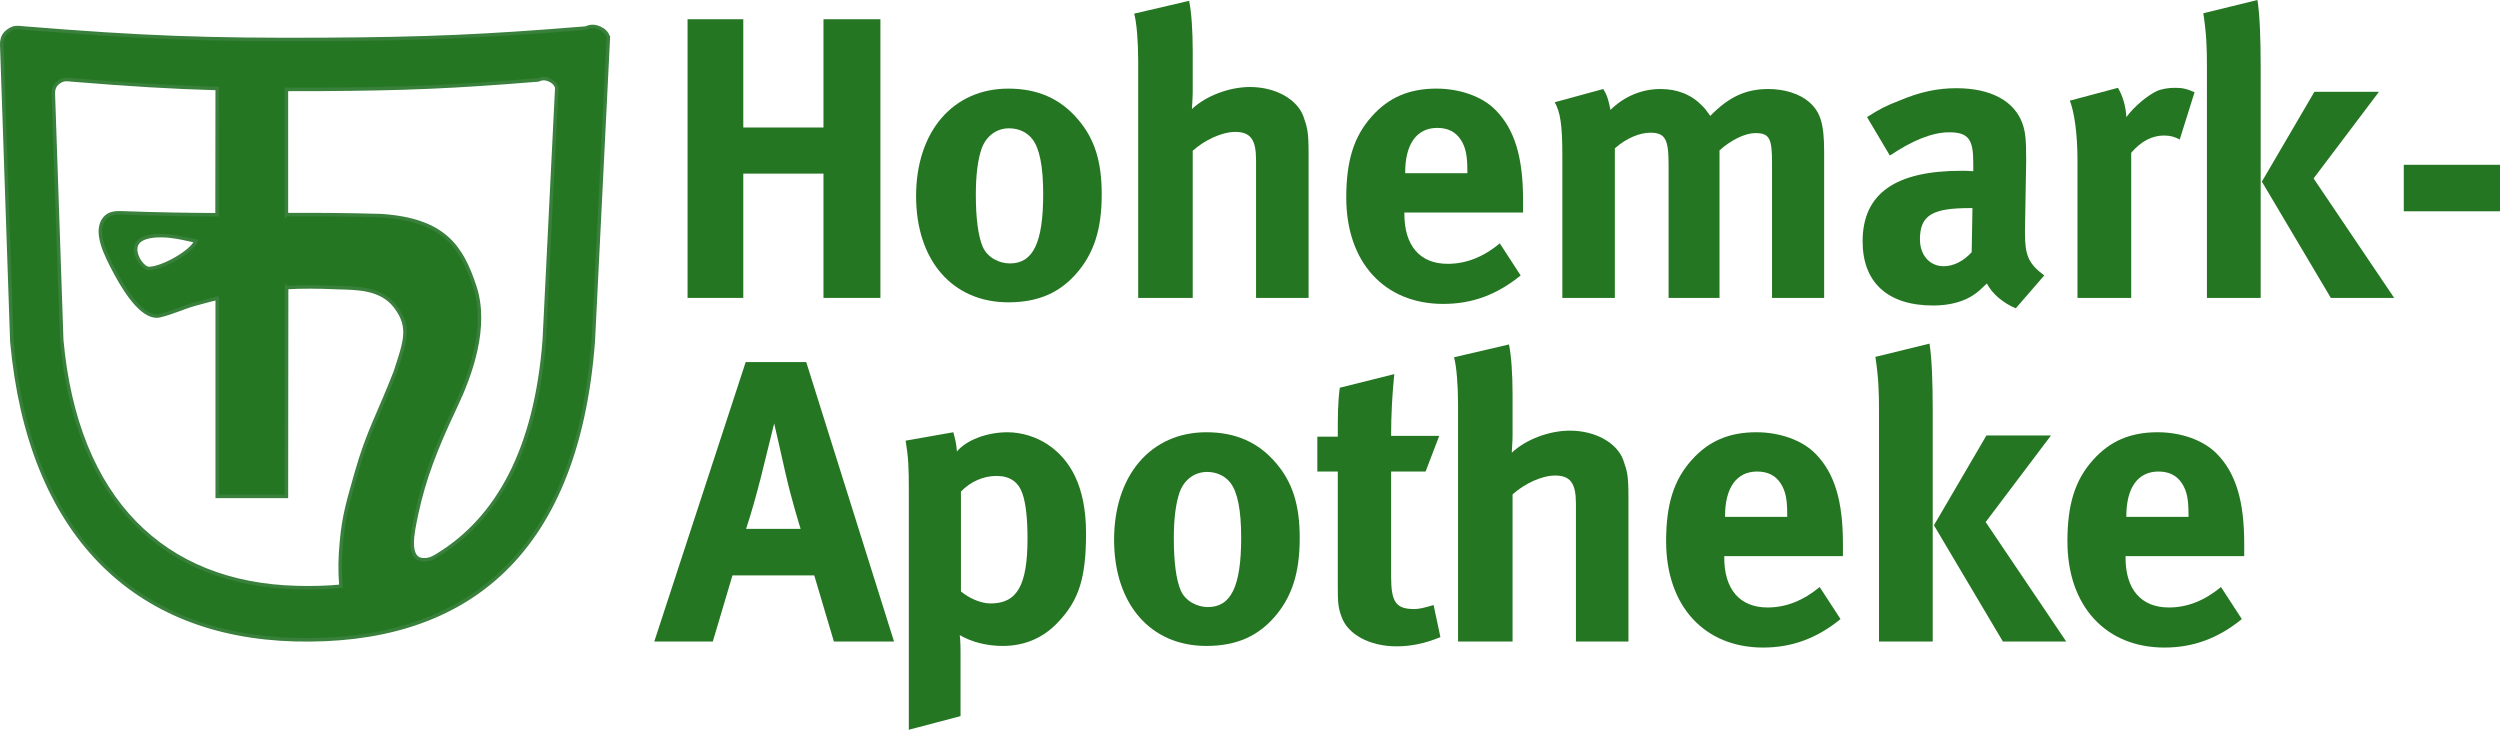 <?xml version="1.0" encoding="UTF-8"?>
<!DOCTYPE svg PUBLIC "-//W3C//DTD SVG 1.1//EN" "http://www.w3.org/Graphics/SVG/1.1/DTD/svg11.dtd">
<svg xmlns="http://www.w3.org/2000/svg" xml:space="preserve" width="76.996mm" height="22.475mm" version="1.1" style="shape-rendering:geometricPrecision; text-rendering:geometricPrecision; image-rendering:optimizeQuality; fill-rule:evenodd; clip-rule:evenodd"
viewBox="0 0 4768.59 1391.94"
 xmlns:xlink="http://www.w3.org/1999/xlink">
 <defs>
  <style type="text/css">
   <![CDATA[
    .str0 {stroke:#38803B;stroke-width:6.69;stroke-miterlimit:3.864}
    .fil1 {fill:#257622}
    .fil0 {fill:#257622;fill-rule:nonzero}
   ]]>
  </style>
 </defs>
 <g id="Ebene_x0020_1">
  <g id="_762189168">
   <polygon class="fil0" points="1311.47,36.71 1417.78,36.71 1417.78,243.2 1570.73,243.2 1570.73,36.71 1679.33,36.71 1679.33,568.24 1570.73,568.24 1570.73,331.16 1417.78,331.16 1417.78,568.24 1311.47,568.24 "/>
   <path class="fil0" d="M1924.81 244.73c-24.48,0 -44.36,15.3 -52.79,39.77 -6.86,20.65 -10.68,48.18 -10.68,87.2 0,45.12 4.59,78.77 12.98,98.65 9.2,21.41 32.14,32.12 52.02,32.12 44.36,0 63.47,-39.77 63.47,-132.29 0,-52.76 -6.89,-87.2 -20.65,-104.78 -9.94,-13 -26,-20.65 -44.35,-20.65zm-1.53 -75.71c55.82,0 99.41,19.12 133.07,58.89 31.36,36.7 45.12,79.55 45.12,143.02 0,67.29 -15.29,113.18 -48.94,151.43 -29.85,33.64 -68.84,54.29 -129.25,54.29 -106.32,0 -175.91,-79.55 -175.91,-202.66 0,-123.14 70.36,-204.97 175.91,-204.97z"/>
   <path class="fil0" d="M2163.37 26.01l104.77 -24.47c4.59,21.41 6.91,58.11 6.91,95.59l0 78.02c0,12.24 -1.53,28.3 -1.53,32.89 26.76,-25.26 71.12,-42.08 110.87,-42.08 48.18,0 89.47,22.96 101.73,55.84 7.64,22.18 9.94,28.3 9.94,72.65l0 273.79 -100.2 0 0 -263.08c0,-39.01 -10.7,-53.53 -39.75,-53.53 -25.24,0 -58.12,15.29 -81.06,35.94l0 280.67 -104.02 0 0 -452.75c0,-36.71 -3.06,-73.41 -7.65,-89.47z"/>
   <path class="fil0" d="M2680.31 330.39l118.55 0 0 -4.59c0,-29.06 -3.08,-44.36 -12.26,-58.89 -9.94,-15.29 -24.47,-22.94 -45.12,-22.94 -39,0 -61.17,30.59 -61.17,84.89l0 1.53zm180.47 133.84l39.77 61.17c-45.1,36.71 -92.51,54.3 -147.61,54.3 -112.39,0 -185.06,-79.53 -185.06,-202.67 0,-70.35 14.55,-117 48.94,-155.23 32.12,-35.96 71.14,-52.79 123.14,-52.79 45.11,0 87.96,15.3 113.17,41.3 35.96,36.73 52.02,89.49 52.02,171.31l0 23.73 -226.37 0 0 3.04c0,60.43 29.82,94.84 82.59,94.84 35.17,0 68.06,-13 99.41,-39z"/>
   <path class="fil0" d="M2965.54 195.03l92.5 -25.24c6.91,10.68 9.95,19.89 13.79,39.77 26.77,-26 59.67,-39.77 95.59,-39.77 32.14,0 58.9,10.68 79.55,32.12 5.35,5.35 7.62,8.41 15.27,19.12 35.98,-36.71 68.08,-51.24 110.9,-51.24 30.61,0 59.67,9.18 77.24,24.47 22.2,19.12 29.06,42.06 29.06,95.59l0 278.39 -99.41 0 0 -258.51c0,-46.65 -5.33,-55.83 -32.12,-55.83 -19.11,0 -45.9,13 -68.06,32.89l0 281.45 -97.14 0 0 -254.69c0,-48.94 -6.88,-60.41 -35.18,-60.41 -19.12,0 -45.09,9.94 -67.29,29.82l0 285.27 -100.2 0 0 -273.04c0,-56.59 -3.82,-81.06 -14.5,-100.18z"/>
   <path class="fil0" d="M3762.35 396.92l-4.59 0c-71.14,0 -95.59,13 -95.59,59.65 0,30.59 19.12,51.26 45.09,51.26 19.12,0 38.24,-9.94 53.57,-26.77l1.51 -84.14zm-201.14 -173.61c25.24,-16.06 35.94,-21.41 63.49,-32.12 38.23,-16.05 71.12,-22.94 107.08,-22.94 65.74,0 110.88,24.47 126.18,68.06 5.33,16.06 6.86,28.3 6.86,70.37l-2.29 131.53 0 6.88c0,42.06 6.9,58.14 36.73,80.29l-54.32 62.73c-23.71,-9.95 -45.1,-27.53 -55.04,-47.42 -14.55,13.77 -16.08,15.3 -23.73,20.65 -19.12,13.77 -46.65,21.41 -78.78,21.41 -87.18,0 -134.59,-44.35 -134.59,-122.37 0,-91.76 63.47,-134.59 188.16,-134.59 7.62,0 12.21,0 22.92,0.77l0 -16.08c0,-43.59 -8.41,-58.12 -45.89,-58.12 -32.88,0 -71.12,16.08 -113.18,44.37l-43.61 -73.43z"/>
   <path class="fil0" d="M3948.15 191.97l91.76 -24.47c9.18,16.05 14.55,33.64 16.08,55.82 14.53,-19.88 39,-40.53 58.14,-49.71 8.39,-3.82 22.15,-6.11 33.62,-6.11 15.32,0 22.18,1.52 38.24,8.41l-28.29 90.23c-9.95,-5.35 -18.36,-7.64 -29.83,-7.64 -22.94,0 -43.59,10.7 -62.71,32.88l0 276.86 -102.49 0 0 -261.57c0,-52.76 -6.1,-92.53 -14.53,-114.7z"/>
   <path class="fil0" d="M4414.56 175.14l123.13 0 -124.66 165.19 153.72 227.91 -120.84 0 -131.55 -221.79 100.2 -171.31zm-211.85 -149.9l103.24 -25.24c4.59,29.06 6.14,74.96 6.14,126.94l0 441.3 -102.51 0 0 -441.3c0,-34.42 -0.74,-61.18 -6.86,-101.71z"/>
   <polygon class="fil0" points="4585.06,314.32 4768.59,314.32 4768.59,403.03 4585.06,403.03 "/>
   <path class="fil0" d="M1423.13 1008.79l104 0c0,0 -17.59,-55.82 -29.06,-107.06 -5.35,-24.49 -21.41,-94.08 -21.41,-94.08 0,0 -15.3,62.71 -25.24,102.47 -9.94,38.23 -16.82,63.49 -28.29,98.67zm-0.77 -318.15l115.47 0 167.49 533.06 -114.71 0 -37.49 -126.18 -156 0 -37.49 126.18 -111.65 0 174.37 -533.06z"/>
   <path class="fil0" d="M1832.94 1128.1c13.76,11.45 35.96,22.94 56.59,22.94 50.49,0 70.37,-34.41 70.37,-123.9 0,-37.47 -3.06,-67.3 -9.95,-86.41 -7.64,-21.43 -23.7,-32.9 -48.94,-32.9 -25.26,0 -49.73,10.7 -68.08,29.82l0 190.46zm-105.53 -287.57l91 -16.03c3.82,13.72 6.11,24.44 6.88,36.68 17.59,-21.41 56.59,-36.68 96.37,-36.68 27.53,0 55.82,9.15 77.24,23.66 42.06,28.32 72.65,78.79 72.65,169.05 0,84.12 -13.01,127.72 -54.3,170.55 -26.77,28.29 -61.94,44.35 -104.77,44.35 -30.61,0 -59.67,-7.65 -81.84,-20.67 1.53,9.18 1.53,32.14 1.53,32.14l0 122.37 -98.65 26 0 -452.74c0,-51.26 -0.76,-65.77 -6.12,-98.67z"/>
   <path class="fil0" d="M2302.48 900.19c-24.47,0 -44.36,15.29 -52.79,39.76 -6.86,20.67 -10.69,48.18 -10.69,87.2 0,45.12 4.59,78.77 12.98,98.65 9.2,21.43 32.14,32.14 52.02,32.14 44.35,0 63.46,-39.77 63.46,-132.34 0,-52.74 -6.87,-87.18 -20.64,-104.77 -9.94,-13 -26,-20.64 -44.35,-20.64zm-1.53 -75.71c55.82,0 99.4,19.12 133.07,58.88 31.36,36.71 45.12,79.55 45.12,143 0,67.3 -15.29,113.2 -48.94,151.46 -29.85,33.62 -68.84,54.27 -129.25,54.27 -106.31,0 -175.9,-79.53 -175.9,-202.64 0,-123.14 70.37,-204.96 175.9,-204.96z"/>
   <path class="fil0" d="M2745.22 831.35l-25.98 68.06 -65.79 0 0 199.63c0,49.71 9.18,62.68 44.35,62.68 9.18,0 18.36,-2.27 36.71,-7.65l13 61.2c-29.82,12.23 -56.56,17.59 -83.35,17.59 -52,0 -94.08,-22.95 -105.55,-57.36 -6.09,-16.82 -6.86,-24.47 -6.86,-60.43l0 -215.66 -39.02 0 0 -66.53 39.02 0c0,-38.24 0,-64.24 3.8,-93.3l104.02 -26.02c-3.85,35.96 -6.12,78.02 -6.12,117.79l91.77 0z"/>
   <path class="fil0" d="M2773.49 681.47l104.78 -24.47c4.56,21.41 6.86,58.12 6.86,95.59l0 78c0,12.26 -1.53,28.3 -1.53,32.9 26.79,-25.26 71.14,-42.08 110.9,-42.08 48.17,0 89.49,22.96 101.7,55.84 7.67,22.18 9.96,28.3 9.96,72.65l0 273.79 -100.18 0 0 -263.08c0,-39 -10.73,-53.55 -39.79,-53.55 -25.23,0 -58.12,15.32 -81.08,35.99l0 280.64 -103.98 0 0 -452.75c0,-36.7 -3.08,-73.41 -7.67,-89.47z"/>
   <path class="fil0" d="M3290.43 985.83l118.55 0 0 -4.56c0,-29.06 -3.06,-44.37 -12.24,-58.89 -9.94,-15.32 -24.49,-22.96 -45.14,-22.96 -39,0 -61.18,30.59 -61.18,84.9l0 1.5zm180.49 133.87l39.77 61.15c-45.12,36.73 -92.53,54.32 -147.61,54.32 -112.41,0 -185.08,-79.55 -185.08,-202.67 0,-70.35 14.55,-117.02 48.96,-155.25 32.12,-35.94 71.14,-52.77 123.12,-52.77 45.14,0 87.96,15.27 113.19,41.3 35.95,36.73 52,89.49 52,171.31l0 23.73 -226.35 0 0 3.02c0,60.43 29.8,94.87 82.56,94.87 35.18,0 68.06,-13.02 99.43,-39z"/>
   <path class="fil0" d="M3789.02 830.58l123.14 0 -124.65 165.2 153.7 227.9 -120.82 0 -131.55 -221.76 100.18 -171.34zm-211.84 -149.88l103.25 -25.26c4.56,29.06 6.12,74.96 6.12,126.96l0 441.27 -102.49 0 0 -441.27c0,-34.42 -0.74,-61.2 -6.88,-101.71z"/>
   <path class="fil0" d="M4055.87 985.83l118.55 0 0 -4.56c0,-29.06 -3.06,-44.37 -12.24,-58.89 -9.94,-15.32 -24.47,-22.96 -45.12,-22.96 -39,0 -61.2,30.59 -61.2,84.9l0 1.5zm180.52 133.87l39.76 61.15c-45.14,36.73 -92.55,54.32 -147.61,54.32 -112.43,0 -185.07,-79.55 -185.07,-202.67 0,-70.35 14.53,-117.02 48.96,-155.25 32.1,-35.94 71.12,-52.77 123.1,-52.77 45.14,0 87.96,15.27 113.19,41.3 35.96,36.73 52,89.49 52,171.31l0 23.73 -226.35 0 0 3.02c0,60.43 29.8,94.87 82.59,94.87 35.17,0 68.06,-13.02 99.43,-39z"/>
   <path class="fil1" d="M3.42 87.18c-0.79,-15.67 4.69,-24.56 16.82,-31.26 9.05,-5 16.13,-3.21 26.4,-2.36 223.14,18.13 349.81,22.92 573.7,21.6 193.97,-1.13 303.54,-5.85 496.88,-21.6 9.46,-4.16 16.99,-4.16 26.43,0.02 8.48,3.73 13.05,8.35 16.78,16.78l-28.82 580.89c-31.7,418.38 -255.21,577.06 -568.9,568.9 -305.81,-7.95 -506.58,-201.01 -540.09,-568.9l-19.21 -564.06zm542.92 322.2c56.48,-0.2 113.28,-0.04 180.73,1.94 120.11,8.15 153.4,59.1 178.53,135.35 25.19,76.39 -7.52,167.52 -36.79,229.21 -38,80.01 -60.19,138.52 -74.24,204.53 -7.35,34.76 -19.71,88.09 14.83,87.33 11.38,-0.24 17.56,-3.91 27.37,-10.11 112.37,-69.7 185.58,-200.5 201.42,-409.02l23.9 -482.15c-3.1,-7.06 -6.9,-10.86 -13.96,-13.97 -7.82,-3.45 -14.09,-3.45 -21.89,0 -160.5,13.04 -251.43,16.98 -412.44,17.94 -23.68,0.13 -46.1,0.17 -67.49,0.13l0.02 238.83zm0.35 139.06l-0.37 398.35 -131.98 0 0 -377.91c-12.91,3.21 -27.81,7.05 -42.06,11.1 -26.53,7.54 -39.4,15.12 -67.17,22.09 -29.85,7.49 -62.47,-40.07 -83.92,-79.77 -20.01,-37.1 -42.12,-80.83 -21.54,-105.94 7.87,-9.5 20.45,-10.79 29.93,-10.44 71.07,2.58 130.35,3.49 184.44,3.72l0.31 -240.86c-86.35,-2.38 -167.62,-7.4 -276.69,-16.28 -8.52,-0.7 -14.42,-2.14 -21.94,1.94 -10.03,5.57 -14.59,12.98 -13.94,25.96l15.95 468.22c27.79,305.31 194.45,465.57 448.29,472.12 28.42,0.79 57.74,0.15 84.27,-2.53 -2.16,-33.01 -1.9,-51.91 1.05,-84.9 4.72,-52.11 14.18,-80.75 28.32,-131.14 21.84,-77.73 44.09,-114.4 74.5,-193.08 18.88,-57.83 29.41,-85.18 0.44,-123.81 -27.51,-36.65 -74.94,-35.64 -111.63,-36.71 -36.6,-1.64 -66.68,-1.75 -96.26,-0.11zm-224.34 -98.27c-13.37,-1.33 -60.35,-3.86 -63.45,22.13 -2.19,18.2 14.77,39.83 25.08,39.83 25.45,0 82.52,-32.27 89.8,-52.37 -18.75,-3.67 -31.13,-7.61 -51.43,-9.59z"/>
   <path class="fil1 str0" d="M3.42 87.18c-0.79,-15.67 4.69,-24.56 16.82,-31.26 9.05,-5 16.13,-3.21 26.4,-2.36 223.14,18.13 349.81,22.92 573.7,21.6 193.97,-1.13 303.54,-5.85 496.88,-21.6 9.46,-4.16 16.99,-4.16 26.43,0.02 8.48,3.73 13.05,8.35 16.78,16.78l-28.82 580.89c-31.7,418.38 -255.21,577.06 -568.9,568.9 -305.81,-7.95 -506.58,-201.01 -540.09,-568.9l-19.21 -564.06zm542.92 322.2c56.48,-0.2 113.28,-0.04 180.73,1.94 120.11,8.15 153.4,59.1 178.53,135.35 25.19,76.39 -7.52,167.52 -36.79,229.21 -38,80.01 -60.19,138.52 -74.24,204.53 -7.35,34.76 -19.71,88.09 14.83,87.33 11.38,-0.24 17.56,-3.91 27.37,-10.11 112.37,-69.7 185.58,-200.5 201.42,-409.02l23.9 -482.15c-3.1,-7.06 -6.9,-10.86 -13.96,-13.97 -7.82,-3.45 -14.09,-3.45 -21.89,0 -160.5,13.04 -251.43,16.98 -412.44,17.94 -23.68,0.13 -46.1,0.17 -67.49,0.13l0.02 238.83zm0.35 139.06l-0.37 398.35 -131.98 0 0 -377.91c-12.91,3.21 -27.81,7.05 -42.06,11.1 -26.53,7.54 -39.4,15.12 -67.17,22.09 -29.85,7.49 -62.47,-40.07 -83.92,-79.77 -20.01,-37.1 -42.12,-80.83 -21.54,-105.94 7.87,-9.5 20.45,-10.79 29.93,-10.44 71.07,2.58 130.35,3.49 184.44,3.72l0.31 -240.86c-86.35,-2.38 -167.62,-7.4 -276.69,-16.28 -8.52,-0.7 -14.42,-2.14 -21.94,1.94 -10.03,5.57 -14.59,12.98 -13.94,25.96l15.95 468.22c27.79,305.31 194.45,465.57 448.29,472.12 28.42,0.79 57.74,0.15 84.27,-2.53 -2.16,-33.01 -1.9,-51.91 1.05,-84.9 4.72,-52.11 14.18,-80.75 28.32,-131.14 21.84,-77.73 44.09,-114.4 74.5,-193.08 18.88,-57.83 29.41,-85.18 0.44,-123.81 -27.51,-36.65 -74.94,-35.64 -111.63,-36.71 -36.6,-1.64 -66.68,-1.75 -96.26,-0.11zm-224.34 -98.27c-13.37,-1.33 -60.35,-3.86 -63.45,22.13 -2.19,18.2 14.77,39.83 25.08,39.83 25.45,0 82.52,-32.27 89.8,-52.37 -18.75,-3.67 -31.13,-7.61 -51.43,-9.59z"/>
  </g>
 </g>
</svg>
